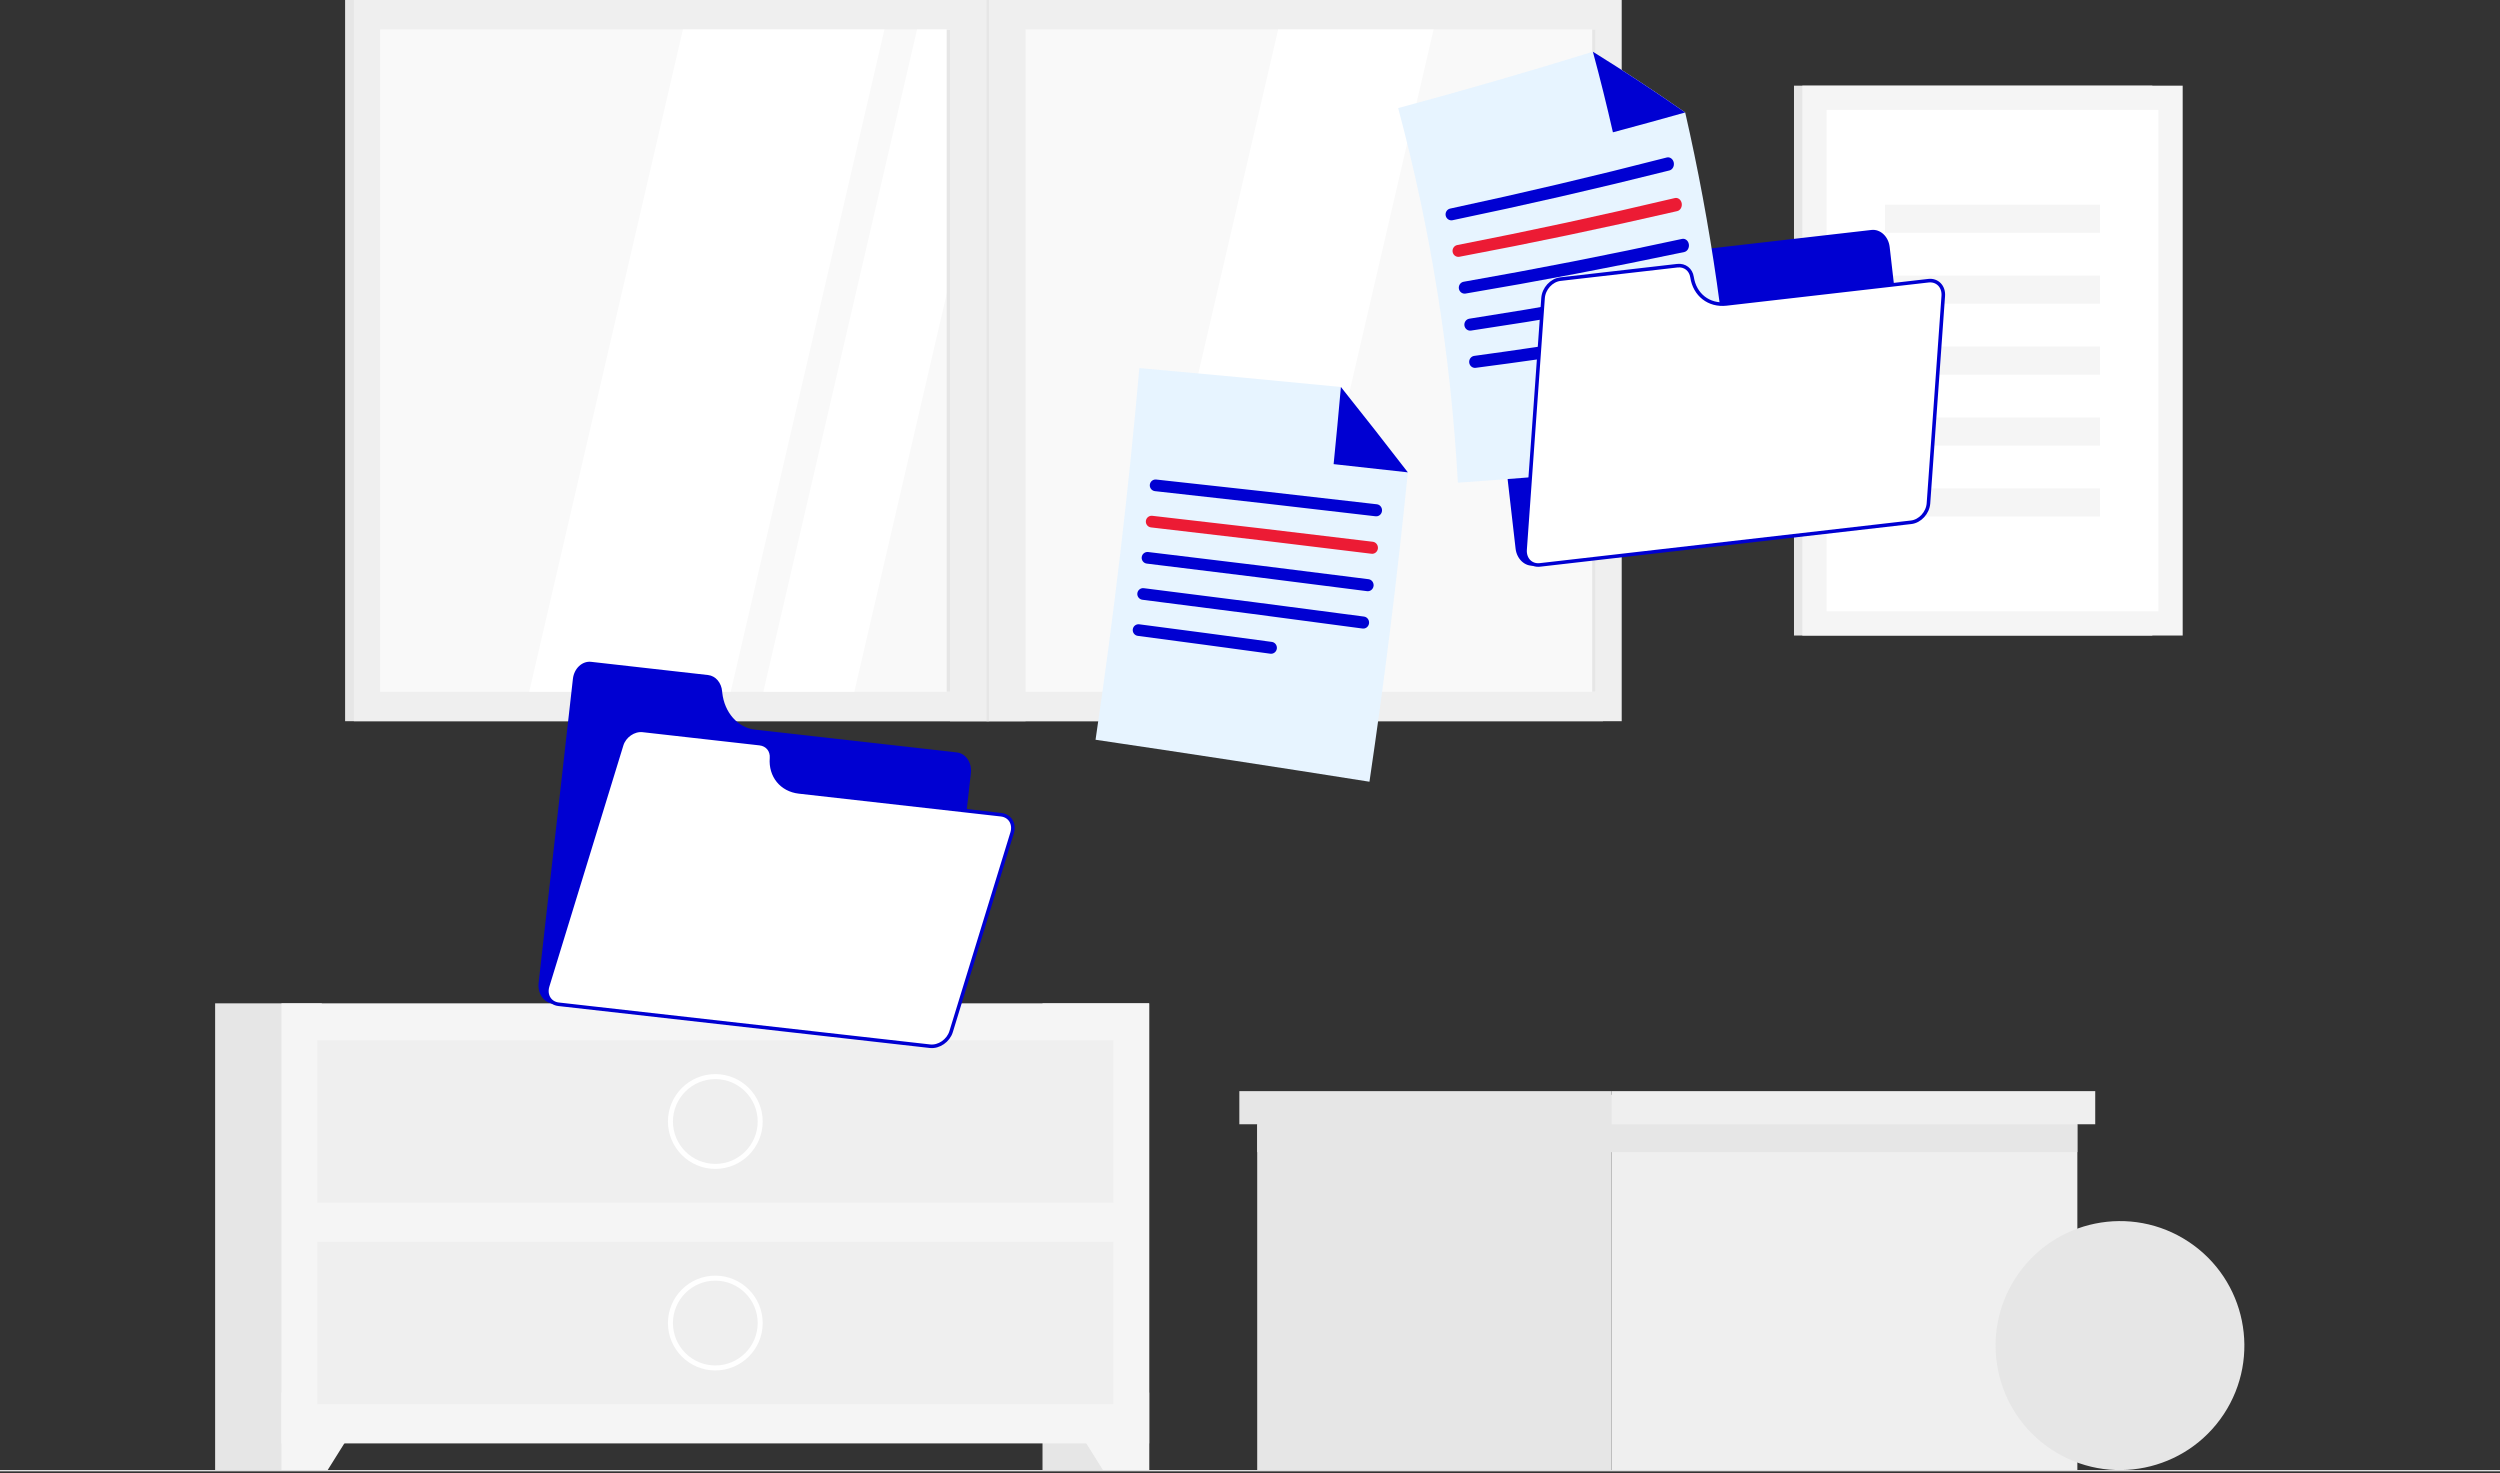 <?xml version="1.0" encoding="UTF-8"?><svg version="1.1" width="560px" height="330px" viewBox="0 0 560.0 330.0" xmlns="http://www.w3.org/2000/svg" xmlns:xlink="http://www.w3.org/1999/xlink"><rect x="0" y="0" width="560.0" height="330.0" fill="#333333" stroke="none"/><defs><clipPath id="i0"><path d="M560,0.42 L560,0.701 L0,0.701 L0,0.42 L560,0.42 Z"></path></clipPath><clipPath id="i1"><path d="M281.77,0 L281.77,161.549 L0,161.549 L0,0 L281.77,0 Z"></path></clipPath><clipPath id="i2"><path d="M284.002,0 L284.002,161.549 L0,161.549 L0,0 L284.002,0 Z"></path></clipPath><clipPath id="i3"><path d="M272.269,0 L272.269,148.359 L0,148.359 L0,0 L272.269,0 Z"></path></clipPath><clipPath id="i4"><path d="M79.574,0 L45.139,148.359 L0,148.359 L34.434,0 L79.574,0 Z"></path></clipPath><clipPath id="i5"><path d="M54.82,0 L20.385,148.359 L0,148.359 L34.434,0 L54.82,0 Z"></path></clipPath><clipPath id="i6"><path d="M69.251,0 L34.816,148.359 L0,148.359 L34.434,0 L69.251,0 Z"></path></clipPath><clipPath id="i7"><path d="M0.932,0 L0.932,148.359 L0.188,148.359 L0.188,0 L0.932,0 Z"></path></clipPath><clipPath id="i8"><path d="M16.927,0 L16.927,161.549 L0,161.549 L0,0 L16.927,0 Z"></path></clipPath><clipPath id="i9"><path d="M0.932,0 L0.932,148.359 L0.188,148.359 L0.188,0 L0.932,0 Z"></path></clipPath><clipPath id="i10"><path d="M0.855,0 L0.855,161.549 L0.265,161.549 L0.265,0 L0.855,0 Z"></path></clipPath><clipPath id="i11"><path d="M23.89,0 L23.89,104.558 L0,104.558 L0,0 L23.89,0 Z"></path></clipPath><clipPath id="i12"><path d="M21.193,0 L21.193,17.351 L10.847,17.351 L0,0 L21.193,0 Z"></path></clipPath><clipPath id="i13"><path d="M194.366,0 L194.366,98.586 L0,98.586 L0,0 L194.366,0 Z"></path></clipPath><clipPath id="i14"><path d="M21.193,0 L10.345,17.351 L0,17.351 L0,0 L21.193,0 Z"></path></clipPath><clipPath id="i15"><path d="M178.314,0 L178.314,36.363 L0,36.363 L0,0 L178.314,0 Z"></path></clipPath><clipPath id="i16"><path d="M10.612,0 C16.464,0 21.224,4.764 21.224,10.62 C21.224,16.476 16.464,21.24 10.612,21.24 C4.76,21.24 0,16.476 0,10.62 C0,4.764 4.76,0 10.612,0 Z M10.612,1.121 C5.378,1.121 1.12,5.382 1.12,10.62 C1.12,15.858 5.378,20.119 10.612,20.119 C15.846,20.119 20.104,15.858 20.104,10.62 C20.104,5.382 15.846,1.121 10.612,1.121 Z"></path></clipPath><clipPath id="i17"><path d="M10.613,0 C16.465,0 21.225,4.765 21.225,10.62 C21.225,16.476 16.465,21.24 10.613,21.24 C4.761,21.24 0,16.476 0,10.62 C0,4.765 4.761,0 10.613,0 Z M10.613,1.121 C5.378,1.121 1.12,5.382 1.12,10.62 C1.12,15.858 5.378,20.119 10.613,20.119 C15.847,20.119 20.105,15.858 20.105,10.62 C20.105,5.382 15.847,1.121 10.613,1.121 Z"></path></clipPath><clipPath id="i18"><path d="M79.382,0 L79.382,77.465 L0,77.465 L0,0 L79.382,0 Z"></path></clipPath><clipPath id="i19"><path d="M104.332,0 L104.332,77.465 L0,77.465 L0,0 L104.332,0 Z"></path></clipPath><clipPath id="i20"><path d="M183.715,0 L183.715,12.848 L0,12.848 L0,0 L183.715,0 Z"></path></clipPath><clipPath id="i21"><path d="M83.386,0 L83.386,7.417 L0,7.417 L0,0 L83.386,0 Z"></path></clipPath><clipPath id="i22"><path d="M108.336,0 L108.336,7.417 L0,7.417 L0,0 L108.336,0 Z"></path></clipPath><clipPath id="i23"><path d="M43.232,4.627 C56.069,13.12 59.595,30.419 51.109,43.266 C42.622,56.112 25.336,59.641 12.5,51.149 C-0.336,42.656 -3.863,25.356 4.623,12.51 C13.109,-0.337 30.395,-3.867 43.232,4.627 Z"></path></clipPath><clipPath id="i24"><path d="M8.527,1.439 C8.74,2.59 7.008,3.876 4.658,4.311 C2.308,4.747 0.23,4.166 0.018,3.016 C-0.195,1.866 1.538,0.581 3.887,0.145 C6.237,-0.29 8.315,0.289 8.527,1.439 Z"></path></clipPath><clipPath id="i25"><path d="M6.408,0.337 C7.243,1.155 6.567,3.204 4.897,4.914 C3.227,6.625 1.194,7.348 0.359,6.531 C-0.478,5.712 0.199,3.663 1.87,1.953 C3.54,0.243 5.571,-0.481 6.408,0.337 Z"></path></clipPath><clipPath id="i26"><path d="M7.25,0.749 C8.136,1.918 7.311,4.036 5.407,5.482 C3.503,6.928 1.242,7.152 0.356,5.983 C-0.53,4.814 0.294,2.695 2.198,1.25 C4.102,-0.196 6.364,-0.42 7.25,0.749 Z"></path></clipPath><clipPath id="i27"><path d="M80.267,0 L80.267,123.16 L0,123.16 L0,0 L80.267,0 Z"></path></clipPath><clipPath id="i28"><path d="M85.2,0 L85.2,123.16 L0,123.16 L0,0 L85.2,0 Z"></path></clipPath><clipPath id="i29"><path d="M74.334,0 L74.334,112.287 L0,112.287 L0,0 L74.334,0 Z"></path></clipPath><clipPath id="i30"><path d="M48.167,0 L48.167,6.301 L0,6.301 L0,0 L48.167,0 Z"></path></clipPath><clipPath id="i31"><path d="M48.167,0 L48.167,6.301 L0,6.301 L0,0 L48.167,0 Z"></path></clipPath><clipPath id="i32"><path d="M48.167,0 L48.167,6.301 L0,6.301 L0,0 L48.167,0 Z"></path></clipPath><clipPath id="i33"><path d="M48.167,0 L48.167,6.301 L0,6.301 L0,0 L48.167,0 Z"></path></clipPath><clipPath id="i34"><path d="M7.714,3.827 C7.976,1.5 9.8,-0.204 11.789,0.02 L38,2.98 C39.677,3.169 40.98,4.689 41.14,6.645 L41.168,6.935 C41.644,11.362 44.641,14.772 48.475,15.205 L93.734,20.316 C95.722,20.54 97.122,22.608 96.859,24.935 L90.407,82.16 C90.145,84.487 88.32,86.191 86.331,85.966 L3.157,76.573 C1.168,76.349 -0.231,74.28 0.032,71.953 Z"></path></clipPath><clipPath id="i35"><path d="M16.75,3.284 C17.371,1.258 19.487,-0.201 21.476,0.023 L47.685,2.983 C49.363,3.172 50.456,4.516 50.322,6.224 L50.306,6.478 C50.116,10.346 52.643,13.363 56.479,13.796 L101.737,18.907 C103.726,19.131 104.833,20.955 104.212,22.981 L90.548,67.504 C89.926,69.529 87.811,70.989 85.821,70.765 L2.648,61.372 C0.66,61.148 -0.449,59.323 0.173,57.298 Z"></path></clipPath><clipPath id="i36"><path d="M29.354,0.02 C31.031,-0.172 32.641,1.016 33.237,2.885 L33.329,3.162 C34.788,7.368 38.473,10.017 42.307,9.576 L87.555,4.378 C89.544,4.15 91.372,5.85 91.639,8.177 L98.202,65.388 C98.468,67.715 97.073,69.785 95.085,70.014 L11.929,79.567 C9.941,79.795 8.113,78.095 7.846,75.768 L0.033,7.657 C-0.234,5.33 1.162,3.26 3.15,3.031 Z"></path></clipPath><clipPath id="i37"><path d="M43.62,0 C50.576,4.316 57.473,8.853 64.298,13.609 C70.029,38.673 73.767,64.466 75.363,90.738 C54.703,93.199 34.033,95.132 13.375,96.535 C11.78,67.703 7.226,39.591 0,12.624 C14.592,8.695 29.135,4.487 43.62,0 Z"></path></clipPath><clipPath id="i38"><path d="M51.117,1.165 C51.281,1.966 50.845,2.765 50.15,2.94 C33.999,6.995 17.798,10.712 1.557,14.09 C0.858,14.236 0.171,13.767 0.027,13.052 C-0.118,12.338 0.334,11.629 1.03,11.481 C17.25,8.003 33.429,4.188 49.554,0.036 C50.248,-0.143 50.952,0.366 51.117,1.165 Z"></path></clipPath><clipPath id="i39"><path d="M51.332,1.193 C51.481,1.998 51.03,2.795 50.332,2.954 C34.106,6.701 17.835,10.111 1.532,13.182 C0.83,13.312 0.152,12.831 0.022,12.111 C-0.108,11.396 0.356,10.694 1.057,10.555 C17.34,7.384 33.589,3.876 49.792,0.031 C50.489,-0.136 51.183,0.385 51.332,1.193 Z"></path></clipPath><clipPath id="i40"><path d="M51.53,1.222 C51.665,2.031 51.198,2.821 50.497,2.967 C34.201,6.406 17.867,9.509 1.507,12.271 C0.846,12.385 0.217,11.951 0.045,11.299 L0.017,11.166 C-0.098,10.444 0.38,9.748 1.082,9.625 C17.425,6.763 33.739,3.564 50.014,0.026 C50.714,-0.126 51.397,0.41 51.53,1.222 Z"></path></clipPath><clipPath id="i41"><path d="M51.711,1.252 C51.829,2.069 51.346,2.845 50.643,2.982 C34.283,6.112 17.892,8.905 1.481,11.358 C0.774,11.462 0.115,10.948 0.013,10.221 C-0.089,9.492 0.403,8.808 1.109,8.695 C17.504,6.143 33.878,3.253 50.217,0.022 C50.921,-0.12 51.594,0.435 51.711,1.252 Z"></path></clipPath><clipPath id="i42"><path d="M32.293,1.238 C32.389,2.023 31.886,2.758 31.179,2.872 C21.278,4.41 11.369,5.822 1.455,7.113 C0.747,7.208 0.098,6.679 0.01,5.946 C-0.078,5.21 0.428,4.532 1.134,4.437 C11.041,3.084 20.94,1.611 30.832,0.015 C31.539,-0.099 32.196,0.45 32.293,1.238 Z"></path></clipPath><clipPath id="i43"><path d="M0,0 C6.956,4.316 13.853,8.853 20.679,13.609 C15.288,15.128 9.891,16.61 4.487,18.054 C3.111,11.991 1.614,5.972 0,0 Z"></path></clipPath><clipPath id="i44"><path d="M34.112,0.022 C35.789,-0.17 37.156,0.893 37.408,2.588 L37.449,2.839 C38.133,6.65 41.273,9.021 45.107,8.581 L90.356,3.383 C92.344,3.154 93.834,4.682 93.683,6.796 L90.366,53.253 C90.215,55.366 88.481,57.265 86.493,57.493 L3.338,67.046 C1.349,67.275 -0.14,65.747 0.01,63.633 L4.035,7.273 C4.186,5.159 5.92,3.261 7.908,3.033 Z"></path></clipPath><clipPath id="i45"><path d="M9.812,0 C24.863,1.358 39.912,2.773 54.96,4.246 C59.998,10.556 64.997,16.927 69.955,23.364 C67.621,46.589 64.752,69.693 61.355,92.663 C40.912,89.423 20.461,86.288 0,83.262 C4.068,55.706 7.344,27.941 9.812,0 Z"></path></clipPath><clipPath id="i46"><path d="M1.434,0.008 C17.916,1.787 34.395,3.637 50.869,5.552 C51.578,5.632 52.093,6.308 52.015,7.048 C51.935,7.789 51.291,8.325 50.582,8.242 C34.11,6.296 17.635,4.42 1.158,2.611 C0.493,2.536 -0.003,1.966 1.64579323e-05,1.303 L0.007,1.17 C0.084,0.453 0.725,-0.073 1.434,0.008 Z"></path></clipPath><clipPath id="i47"><path d="M1.442,0.008 C17.912,1.879 34.381,3.818 50.845,5.824 C51.509,5.906 52,6.505 51.99,7.188 L51.982,7.325 C51.899,8.072 51.25,8.603 50.543,8.511 C34.082,6.474 17.618,4.506 1.149,2.608 C0.442,2.525 -0.071,1.873 0.008,1.161 C0.089,0.448 0.733,-0.072 1.442,0.008 Z"></path></clipPath><clipPath id="i48"><path d="M1.448,0.009 C17.909,1.969 34.366,3.998 50.818,6.097 C51.482,6.181 51.969,6.782 51.956,7.466 L51.947,7.604 C51.86,8.341 51.209,8.871 50.501,8.78 C34.053,6.653 17.599,4.595 1.142,2.604 C0.435,2.518 -0.076,1.866 0.009,1.152 C0.093,0.44 0.741,-0.073 1.448,0.009 Z"></path></clipPath><clipPath id="i49"><path d="M1.456,0.01 C17.905,2.061 34.351,4.181 50.792,6.37 C51.498,6.465 52.002,7.149 51.911,7.882 C51.82,8.619 51.166,9.144 50.459,9.05 C34.023,6.832 17.582,4.683 1.135,2.603 C0.428,2.511 -0.078,1.857 0.01,1.144 C0.098,0.429 0.749,-0.079 1.456,0.01 Z"></path></clipPath><clipPath id="i50"><path d="M1.463,0.011 C11.367,1.3 21.267,2.616 31.167,3.957 C31.83,4.047 32.311,4.645 32.291,5.318 L32.28,5.453 C32.186,6.181 31.531,6.696 30.824,6.599 C20.927,5.241 11.028,3.909 1.127,2.601 C0.421,2.51 -0.081,1.851 0.011,1.137 C0.103,0.425 0.756,-0.084 1.463,0.011 Z"></path></clipPath><clipPath id="i51"><path d="M1.632,0 C6.671,6.31 11.669,12.681 16.628,19.118 C11.086,18.498 5.543,17.883 0,17.277 C0.577,11.525 1.121,5.768 1.632,0 Z"></path></clipPath></defs><g transform="translate(0.0 328.879)"><g clip-path="url(#i0)"><polygon points="0,0.42 560,0.42 560,0.701 0,0.701 0,0.42" stroke="none" fill="#EBEBEB"></polygon></g></g><g transform="translate(48.187 0.0)"><g transform="translate(29.116 0.0)"><g clip-path="url(#i1)"><polygon points="0,0 281.77,0 281.77,161.549 0,161.549 0,0" stroke="none" fill="#E6E6E6"></polygon></g></g><g transform="translate(31.073 0.0)"><g clip-path="url(#i2)"><polygon points="0,0 284.002,0 284.002,161.549 0,161.549 0,0" stroke="none" fill="#EFEFEF"></polygon></g></g><g transform="translate(36.941 6.595)"><g clip-path="url(#i3)"><polygon points="0,0 272.269,0 272.269,148.359 0,148.359 0,0" stroke="none" fill="#F9F9F9"></polygon></g></g><g transform="translate(70.357 6.595)"><g clip-path="url(#i4)"><polygon points="0,0 79.574,0 79.574,148.359 0,148.359 0,0" stroke="none" fill="#FFFFFF"></polygon></g></g><g transform="translate(122.801 6.595)"><g clip-path="url(#i5)"><polygon points="0,0 54.82,0 54.82,148.359 0,148.359 0,0" stroke="none" fill="#FFFFFF"></polygon></g></g><g transform="translate(203.69 6.595)"><g clip-path="url(#i6)"><polygon points="0,0 69.251,0 69.251,148.359 0,148.359 0,0" stroke="none" fill="#FFFFFF"></polygon></g></g><g transform="translate(308.276 6.595)"><g clip-path="url(#i7)"><polygon points="0.188,0 0.932,0 0.932,148.359 0.188,148.359 0.188,0" stroke="none" fill="#E6E6E6"></polygon></g></g><g transform="translate(164.611 0.0)"><g clip-path="url(#i8)"><polygon points="0,0 16.927,0 16.927,161.549 0,161.549 0,0" stroke="none" fill="#EFEFEF"></polygon></g></g><g transform="translate(163.678 6.595)"><g clip-path="url(#i9)"><polygon points="0.188,0 0.932,0 0.932,148.359 0.188,148.359 0.188,0" stroke="none" fill="#E6E6E6"></polygon></g></g><g transform="translate(172.515 0.0)"><g clip-path="url(#i10)"><polygon points="0.265,0 0.855,0 0.855,161.549 0.265,161.549 0.265,0" stroke="none" fill="#E6E6E6"></polygon></g></g><g transform="translate(185.336 224.741)"><g clip-path="url(#i11)"><polygon points="0,0 23.89,0 23.89,104.558 0,104.558 0,0" stroke="none" fill="#E6E6E6"></polygon></g></g><g transform="translate(188.034 311.949)"><g clip-path="url(#i12)"><polygon points="0,0 21.193,0 21.193,17.351 0,17.351 0,0" stroke="none" fill="#F5F5F5"></polygon></g></g><g transform="translate(0.0 224.741)"><g clip-path="url(#i11)"><polygon points="0,0 23.89,0 23.89,104.558 0,104.558 0,0" stroke="none" fill="#E6E6E6"></polygon></g></g><g transform="translate(14.86 224.741)"><g clip-path="url(#i13)"><polygon points="0,0 194.366,0 194.366,98.586 0,98.586 0,0" stroke="none" fill="#F5F5F5"></polygon></g></g><g transform="translate(14.861 311.949)"><g clip-path="url(#i14)"><polygon points="0,0 21.193,0 21.193,17.351 0,17.351 0,0" stroke="none" fill="#F5F5F5"></polygon></g></g><g transform="translate(22.887 233.034)"><g clip-path="url(#i15)"><polygon points="0,0 178.314,0 178.314,36.363 0,36.363 0,0" stroke="none" fill="#EFEFEF"></polygon></g></g><g transform="translate(101.432 240.597)"><g clip-path="url(#i16)"><polygon points="0,0 21.224,0 21.224,21.24 0,21.24 0,0" stroke="none" fill="#FFFFFF"></polygon></g></g><g transform="translate(22.887 278.18)"><g clip-path="url(#i15)"><polygon points="0,0 178.314,0 178.314,36.363 0,36.363 0,0" stroke="none" fill="#EFEFEF"></polygon></g></g><g transform="translate(101.431 285.743)"><g clip-path="url(#i17)"><polygon points="0,0 21.225,0 21.225,21.24 0,21.24 0,0" stroke="none" fill="#FFFFFF"></polygon></g></g><g transform="translate(233.427 251.831)"><g clip-path="url(#i18)"><polygon points="0,0 79.382,0 79.382,77.465 0,77.465 0,0" stroke="none" fill="#E6E6E6"></polygon></g></g><g transform="translate(312.809 251.831)"><g clip-path="url(#i19)"><polygon points="0,0 104.332,0 104.332,77.465 0,77.465 0,0" stroke="none" fill="#EFEFEF"></polygon></g></g><g transform="translate(233.427 245.233)"><g clip-path="url(#i20)"><polygon points="0,0 183.715,0 183.715,12.848 0,12.848 0,0" stroke="none" fill="#E6E6E6"></polygon></g></g><g transform="translate(229.423 244.415)"><g clip-path="url(#i21)"><polygon points="0,0 83.386,0 83.386,7.417 0,7.417 0,0" stroke="none" fill="#E6E6E6"></polygon></g></g><g transform="translate(312.809 244.415)"><g clip-path="url(#i22)"><polygon points="0,0 108.336,0 108.336,7.417 0,7.417 0,0" stroke="none" fill="#EFEFEF"></polygon></g></g><g transform="translate(398.822 273.524)"><g clip-path="url(#i23)"><polygon points="2.84217094e-14,-7.10542736e-15 55.732,-7.10542736e-15 55.732,55.775 2.84217094e-14,55.775 2.84217094e-14,-7.10542736e-15" stroke="none" fill="#E6E6E6"></polygon></g></g><g transform="translate(415.701 276.547)"><g clip-path="url(#i24)"><polygon points="1.42039158e-14,7.91033905e-15 8.545,7.91033905e-15 8.545,4.456 1.42039158e-14,4.456 1.42039158e-14,7.91033905e-15" stroke="none" fill="#E6E6E6"></polygon></g></g><g transform="translate(404.723 282.72)"><g clip-path="url(#i25)"><polygon points="4.88498131e-15,-8.8817842e-16 6.766,-8.8817842e-16 6.766,6.867 4.88498131e-15,6.867 4.88498131e-15,-8.8817842e-16" stroke="none" fill="#E6E6E6"></polygon></g></g><g transform="translate(413.634 285.535)"><g clip-path="url(#i26)"><polygon points="1.28230759e-14,5.77315973e-15 7.606,5.77315973e-15 7.606,6.732 1.28230759e-14,6.732 1.28230759e-14,5.77315973e-15" stroke="none" fill="#E6E6E6"></polygon></g></g><g transform="translate(353.668 19.195)"><g clip-path="url(#i27)"><polygon points="0,0 80.267,0 80.267,123.16 0,123.16 0,0" stroke="none" fill="#E6E6E6"></polygon></g></g><g transform="translate(355.535 19.195)"><g clip-path="url(#i28)"><polygon points="0,0 85.2,0 85.2,123.16 0,123.16 0,0" stroke="none" fill="#F5F5F5"></polygon></g></g><g transform="translate(360.967 24.631)"><g clip-path="url(#i29)"><polygon points="0,0 74.334,0 74.334,112.287 0,112.287 0,0" stroke="none" fill="#FFFFFF"></polygon></g></g><g transform="translate(374.051 77.624)"><g clip-path="url(#i30)"><polygon points="0,0 48.167,0 48.167,6.301 0,6.301 0,0" stroke="none" fill="#F5F5F5"></polygon></g></g><g transform="translate(374.051 61.738)"><g clip-path="url(#i31)"><polygon points="0,0 48.167,0 48.167,6.301 0,6.301 0,0" stroke="none" fill="#F5F5F5"></polygon></g></g><g transform="translate(374.051 45.852)"><g clip-path="url(#i32)"><polygon points="0,0 48.167,0 48.167,6.301 0,6.301 0,0" stroke="none" fill="#F5F5F5"></polygon></g></g><g transform="translate(374.051 93.51)"><g clip-path="url(#i33)"><polygon points="0,0 48.167,0 48.167,6.301 0,6.301 0,0" stroke="none" fill="#F5F5F5"></polygon></g></g><g transform="translate(374.051 109.396)"><g clip-path="url(#i31)"><polygon points="0,0 48.167,0 48.167,6.301 0,6.301 0,0" stroke="none" fill="#F5F5F5"></polygon></g></g></g><g transform="translate(120.618 148.23)"><g clip-path="url(#i34)"><polygon points="4.3229309e-15,3.78169718e-15 96.891,3.78169718e-15 96.891,85.986 4.3229309e-15,85.986 4.3229309e-15,3.78169718e-15" stroke="none" fill="#0000D2"></polygon></g><g transform="translate(1.882 15.357)"><g clip-path="url(#i35)"><polygon points="5.07927034e-15,8.85402862e-15 104.385,8.85402862e-15 104.385,70.787 5.07927034e-15,70.787 5.07927034e-15,8.85402862e-15" stroke="none" fill="#FFFFFF"></polygon></g><path d="M50.322,6.224 L50.322,6.224 C50.456,4.516 49.363,3.172 47.685,2.983 L21.476,0.023 C19.487,-0.201 17.371,1.258 16.75,3.284 L0.173,57.298 C-0.449,59.323 0.66,61.148 2.648,61.372 L85.821,70.765 C87.811,70.989 89.926,69.529 90.548,67.504 L104.212,22.981 C104.833,20.955 103.726,19.131 101.737,18.907 L56.479,13.796 C52.56,13.353 50.007,10.214 50.322,6.224" stroke="#0000D2" stroke-width="0.8" fill="none" stroke-miterlimit="10"></path></g></g><g transform="translate(245.403 11.585)"><g transform="translate(86.242 35.547)"><g clip-path="url(#i36)"><polygon points="3.15303339e-14,-2.26485497e-14 98.234,-2.26485497e-14 98.234,79.587 3.15303339e-14,79.587 3.15303339e-14,-2.26485497e-14" stroke="none" fill="#0000D2"></polygon></g></g><g transform="translate(67.784 0.0)"><g clip-path="url(#i37)"><polygon points="0,0 75.363,0 75.363,96.535 0,96.535 0,0" stroke="none" fill="#E7F4FF"></polygon></g></g><g transform="translate(78.403 23.656)"><g clip-path="url(#i38)"><polygon points="-2.21316021e-14,-1.20042865e-14 51.152,-1.20042865e-14 51.152,14.117 -2.21316021e-14,14.117 -2.21316021e-14,-1.20042865e-14" stroke="none" fill="#0000D2"></polygon></g></g><g transform="translate(79.966 32.75)"><g clip-path="url(#i39)"><polygon points="2.30614139e-14,2.08860707e-14 51.361,2.08860707e-14 51.361,13.203 2.30614139e-14,13.203 2.30614139e-14,2.08860707e-14" stroke="none" fill="#EC1B34"></polygon></g></g><g transform="translate(81.369 41.903)"><g clip-path="url(#i40)"><polygon points="-2.43867426e-14,-1.21985755e-14 51.554,-1.21985755e-14 51.554,12.289 -2.43867426e-14,12.289 -2.43867426e-14,-1.21985755e-14" stroke="none" fill="#0000D2"></polygon></g></g><g transform="translate(82.612 51.109)"><g clip-path="url(#i41)"><polygon points="-4.11476409e-15,2.91919267e-14 51.729,2.91919267e-14 51.729,11.371 -4.11476409e-15,11.371 -4.11476409e-15,2.91919267e-14" stroke="none" fill="#0000D2"></polygon></g></g><g transform="translate(83.692 63.696)"><g clip-path="url(#i42)"><polygon points="-1.34597195e-14,2.88831459e-14 32.305,2.88831459e-14 32.305,7.124 -1.34597195e-14,7.124 -1.34597195e-14,2.88831459e-14" stroke="none" fill="#0000D2"></polygon></g></g><g transform="translate(111.403 0.0)"><g clip-path="url(#i43)"><polygon points="0,0 20.679,0 20.679,18.054 0,18.054 0,0" stroke="none" fill="#0000D2"></polygon></g></g><g transform="translate(96.206 47.91)"><g clip-path="url(#i44)"><polygon points="1.80376547e-14,1.95399252e-14 93.693,1.95399252e-14 93.693,67.069 1.80376547e-14,67.069 1.80376547e-14,1.95399252e-14" stroke="none" fill="#FFFFFF"></polygon></g><path d="M37.408,2.588 L37.408,2.588 C37.156,0.893 35.789,-0.17 34.112,0.022 L7.908,3.033 C5.92,3.261 4.186,5.159 4.035,7.273 L0.01,63.633 C-0.14,65.747 1.349,67.275 3.338,67.046 L86.493,57.493 C88.481,57.265 90.215,55.366 90.366,53.253 L93.683,6.796 C93.834,4.682 92.344,3.154 90.356,3.383 L45.107,8.581 C41.189,9.031 37.996,6.546 37.408,2.588" stroke="#0000D2" stroke-width="0.8" fill="none" stroke-miterlimit="10"></path></g><g transform="translate(0.0 70.858)"><g clip-path="url(#i45)"><polygon points="0,0 69.955,0 69.955,92.663 0,92.663 0,0" stroke="none" fill="#E7F4FF"></polygon></g></g><g transform="translate(12.151 95.822)"><g clip-path="url(#i46)"><polygon points="1.0658141e-14,-4.88498131e-15 52.023,-4.88498131e-15 52.023,8.251 1.0658141e-14,8.251 1.0658141e-14,-4.88498131e-15" stroke="none" fill="#0000D2"></polygon></g></g><g transform="translate(11.264 103.946)"><g clip-path="url(#i47)"><polygon points="-6.66133815e-16,-1.28785871e-14 51.991,-1.28785871e-14 51.991,8.521 -6.66133815e-16,8.521 -6.66133815e-16,-1.28785871e-14" stroke="none" fill="#EC1B34"></polygon></g></g><g transform="translate(10.331 112.058)"><g clip-path="url(#i48)"><polygon points="6.88338275e-15,9.99200722e-15 51.957,9.99200722e-15 51.957,8.791 6.88338275e-15,8.791 6.88338275e-15,9.99200722e-15" stroke="none" fill="#0000D2"></polygon></g></g><g transform="translate(9.352 120.158)"><g clip-path="url(#i49)"><polygon points="-2.44249065e-15,1.53210777e-14 51.921,1.53210777e-14 51.921,9.061 -2.44249065e-15,9.061 -2.44249065e-15,1.53210777e-14" stroke="none" fill="#0000D2"></polygon></g></g><g transform="translate(8.329 128.247)"><g clip-path="url(#i50)"><polygon points="-9.1038288e-15,1.46549439e-14 32.292,1.46549439e-14 32.292,6.611 -9.1038288e-15,6.611 -9.1038288e-15,1.46549439e-14" stroke="none" fill="#0000D2"></polygon></g></g><g transform="translate(53.328 75.104)"><g clip-path="url(#i51)"><polygon points="0,0 16.628,0 16.628,19.118 0,19.118 0,0" stroke="none" fill="#0000D2"></polygon></g></g></g></svg>